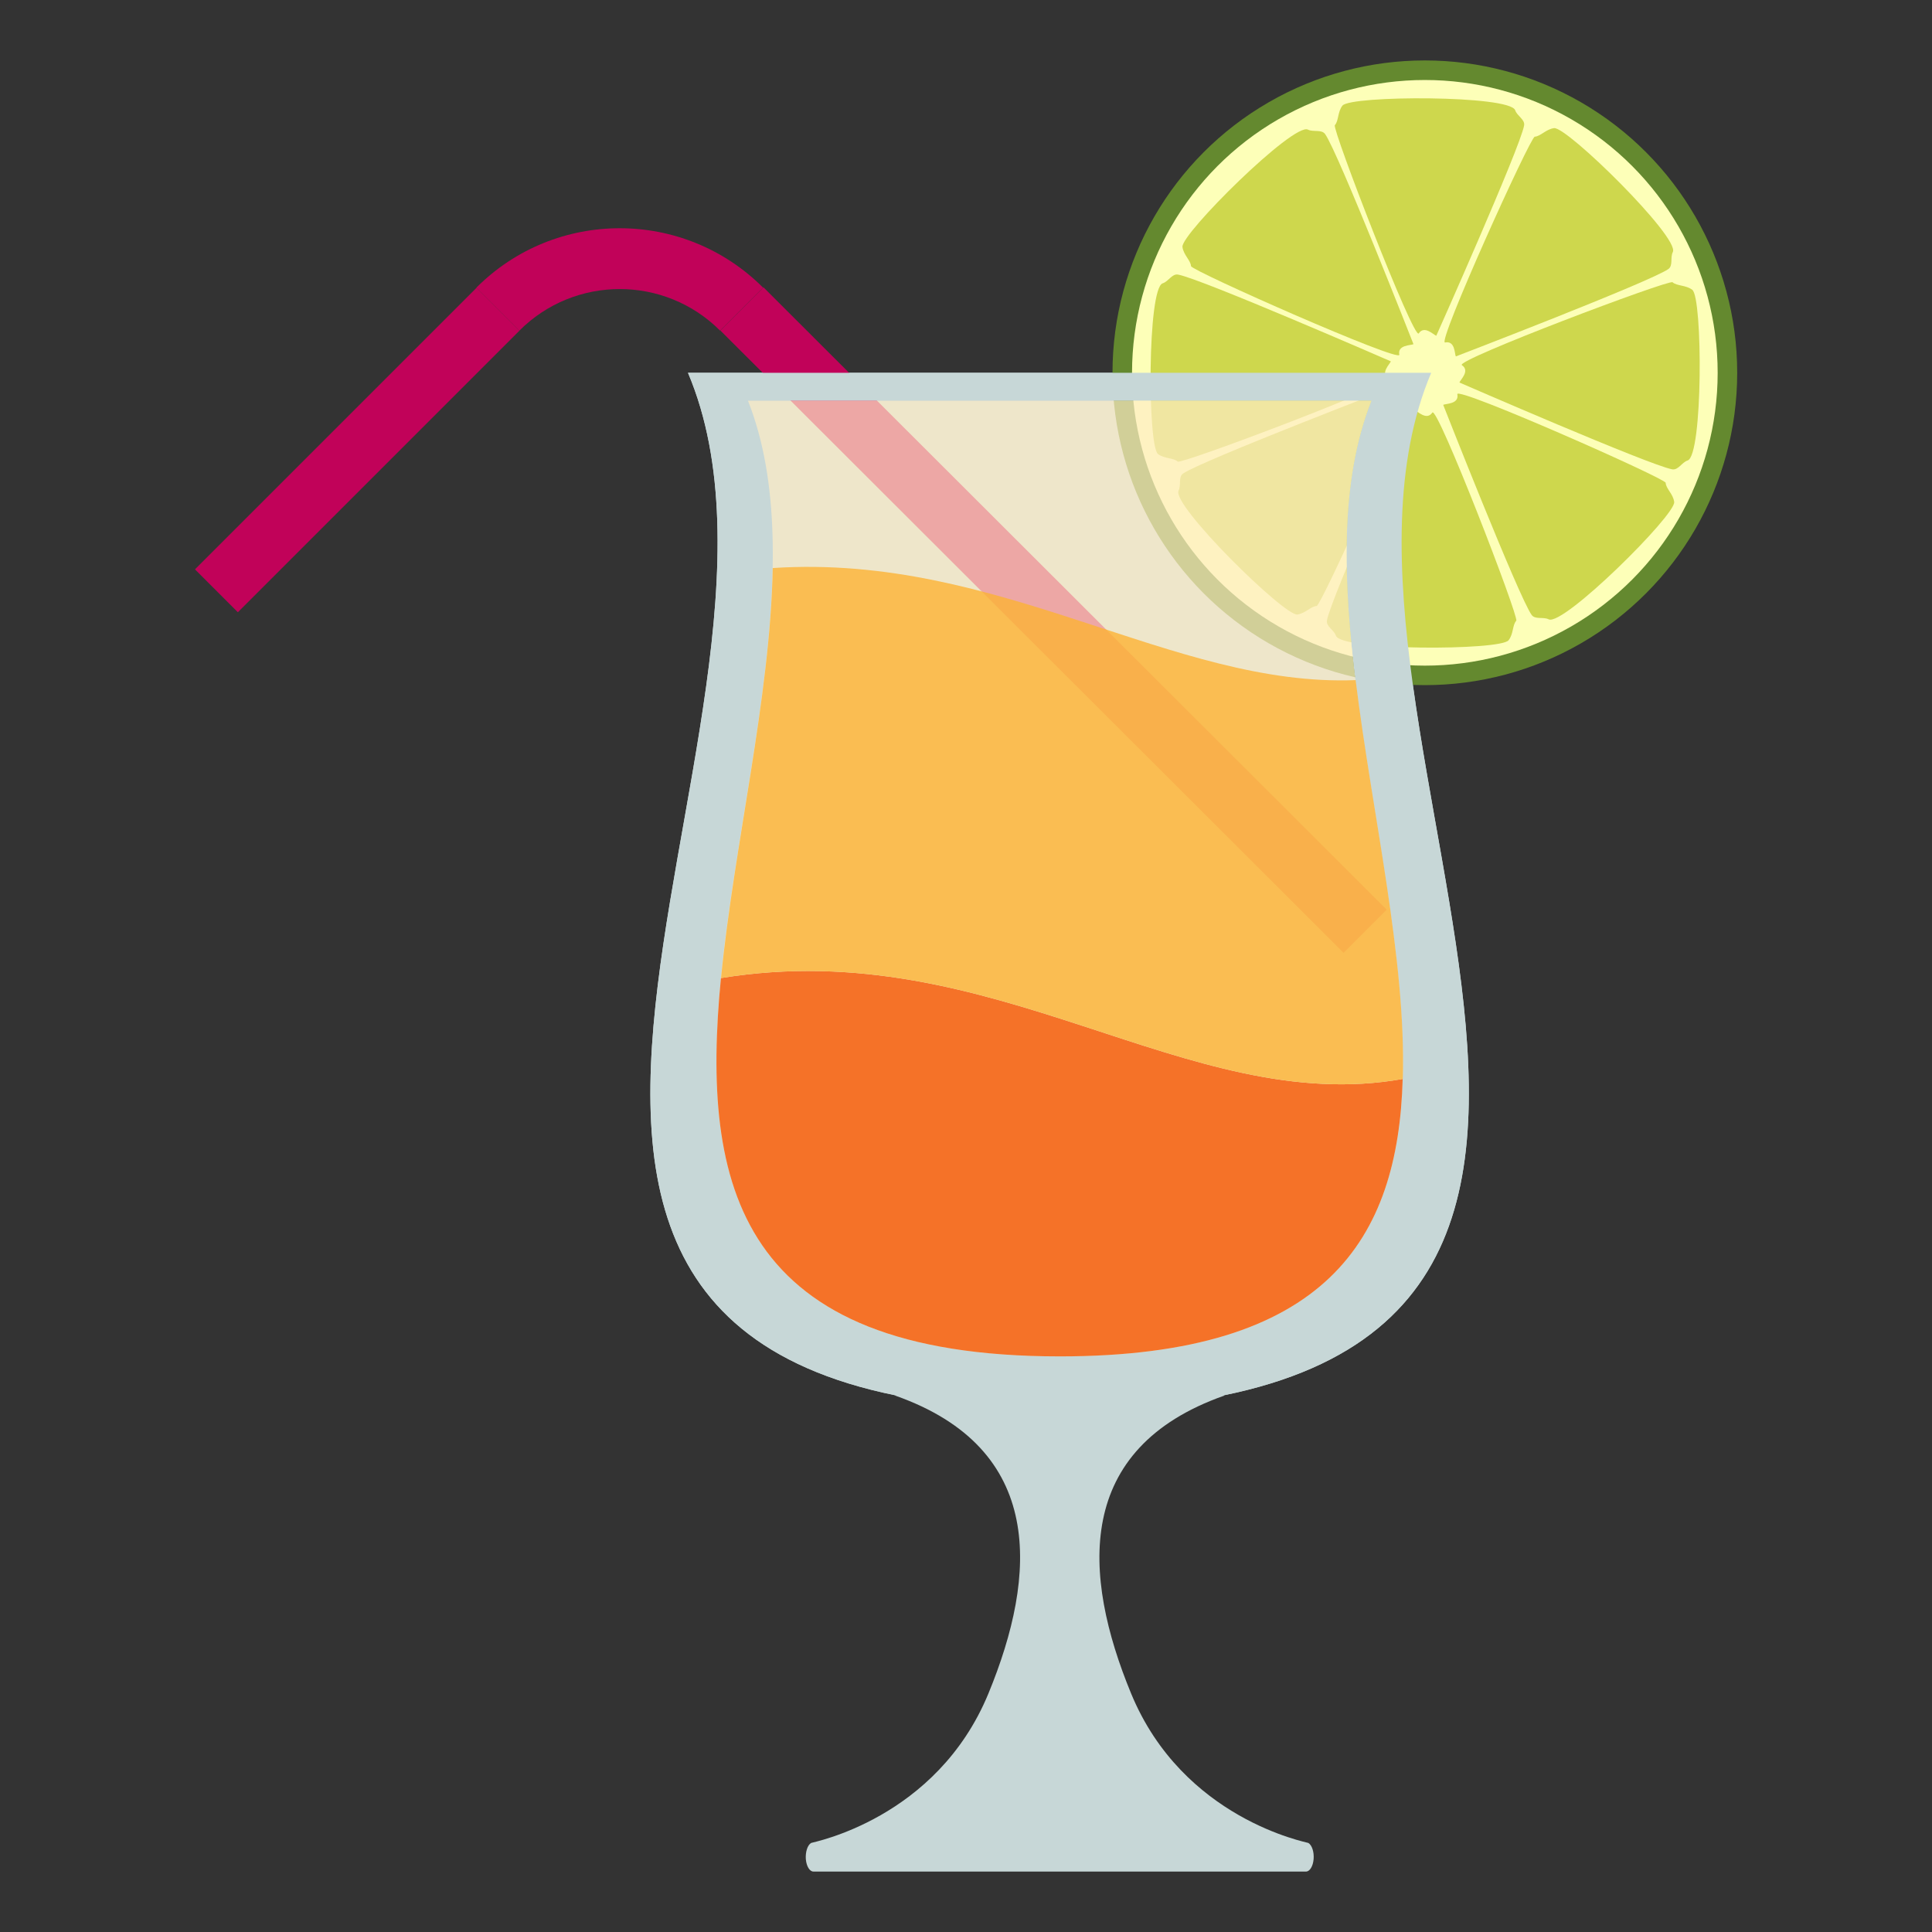 <svg xmlns="http://www.w3.org/2000/svg" viewBox="0 0 64 64" enable-background="new 0 0 64 64"><rect x="0" y="0" width="64" height="64" fill="#333333" stroke="none"/><g fill="#c7d7d7"><path d="m43.34 61.05c-.039-.024-4.152-.784-5.871-4.951-1.623-3.935-1.887-8.113 3.08-9.865.252-.09-5.443-.446-5.443-.446s-5.696.356-5.444.446c4.968 1.752 4.703 5.931 3.081 9.865-1.719 4.167-5.834 4.927-5.873 4.951-.121.072-.193.3-.176.537.021.236.126.411.253.411h8.158 8.157c.126 0 .233-.175.253-.411.02-.237-.054-.465-.175-.537"/><path d="m47.41 12.35h-12.309-12.31c5.03 11.896-12.182 34.35 12.31 34.35 24.491-.001 7.281-22.459 12.309-34.35"/></g><g fill-rule="evenodd"><circle fill="#64892f" cx="47.2" cy="12.349" r="10.347"/><circle fill="#fdffb8" cx="47.2" cy="12.35" r="9.7"/><g fill="#ced74d"><path d="m44.47 3.499c.268-.341 5.559-.352 5.723.155.063.188.33.305.295.502-.131.74-2.909 6.966-2.909 6.966-.091-.028-.393-.356-.581-.078-.164.244-2.881-6.786-2.78-6.897.131-.144.088-.437.252-.648"/><path d="m49.973 21.21c-.266.342-5.556.353-5.72-.153-.063-.19-.33-.306-.297-.504.131-.738 2.91-6.966 2.91-6.966.09.03.393.359.582.08.166-.244 2.881 6.786 2.78 6.896-.131.145-.088.436-.255.647"/><path d="m56.06 9.602c.345.263.354 5.491-.156 5.652-.191.062-.308.327-.509.293-.746-.131-7.05-2.876-7.05-2.876.03-.09.363-.389.081-.575-.246-.161 6.868-2.846 6.979-2.746.147.129.442.088.656.252"/><path d="m38.36 15.04c-.346-.266-.354-5.491.156-5.655.191-.06.308-.325.507-.289.748.128 7.05 2.874 7.05 2.874-.027.089-.361.386-.077.575.245.161-6.87 2.845-6.981 2.746-.146-.13-.442-.089-.655-.251"/><path d="m39.17 8.181c-.055-.428 3.68-4.131 4.157-3.887.178.089.45-.017.569.147.435.614 2.927 6.96 2.927 6.96-.085.044-.534.02-.469.349.058.289-6.892-2.784-6.9-2.934-.013-.193-.249-.371-.284-.635"/><path d="m55.46 16.628c.055.427-3.68 4.131-4.158 3.888-.178-.09-.449.016-.565-.146-.437-.616-2.929-6.959-2.929-6.959.084-.044.534-.022.468-.352-.058-.286 6.892 2.786 6.901 2.934.01.195.25.371.283.635"/><path d="m51.48 4.244c.432-.053 4.18 3.636 3.934 4.107-.092.176.016.447-.148.562-.623.432-7.04 2.894-7.04 2.894-.043-.084-.021-.529-.355-.462-.289.057 2.82-6.81 2.97-6.817.194-.013.374-.25.642-.284"/><path d="m42.977 20.357c-.433.053-4.181-3.635-3.935-4.107.092-.177-.016-.445.148-.563.623-.43 7.04-2.891 7.04-2.891.044.082.021.527.355.462.29-.059-2.819 6.809-2.97 6.817-.196.011-.374.247-.642.282"/></g></g><g fill="#c10259"><path d="m25.278 9.528c-2.621-2.622-6.875-2.624-9.497 0l1.425 1.424c1.835-1.836 4.812-1.835 6.648 0l1.424-1.424"/><path transform="matrix(.707-.708.708.707-4.308 30.705)" d="m33.867 5.97h2.02v29.16h-2.02z"/><path transform="matrix(-.707.707-.707-.707 30.733 17.08)" d="m5.232 13.898h13.194v2.01h-13.194z"/></g><path fill="#c7d7d7" d="m47.41 12.35h-12.309-12.31c5.03 11.896-12.182 34.35 12.31 34.35 24.491-.001 7.281-22.459 12.309-34.35m-12.309 32.583c-20.545 0-6.107-20.987-10.326-31.657h10.326 10.326c-4.218 10.669 10.218 31.657-10.326 31.657"/><path opacity=".7" fill="#ffedc5" d="m45.43 13.275h-10.326-10.326c4.219 10.67-10.219 31.657 10.326 31.657 20.544.001 6.108-20.987 10.326-31.657"/><g opacity=".8"><path fill="#f65500" d="m23.882 32.4c-.673 6.906.586 12.532 11.223 12.532 8.855 0 11.21-3.9 11.361-9.19-7.164 1.279-13.501-4.826-22.584-3.342"/><path fill="#fcb334" d="m46.47 35.742c.115-3.974-1.01-8.729-1.563-13.212-6.093.237-11.764-4.207-19.309-3.713-.082 4.305-1.285 9.201-1.713 13.583 9.08-1.484 15.421 4.621 22.585 3.342"/></g></svg>
